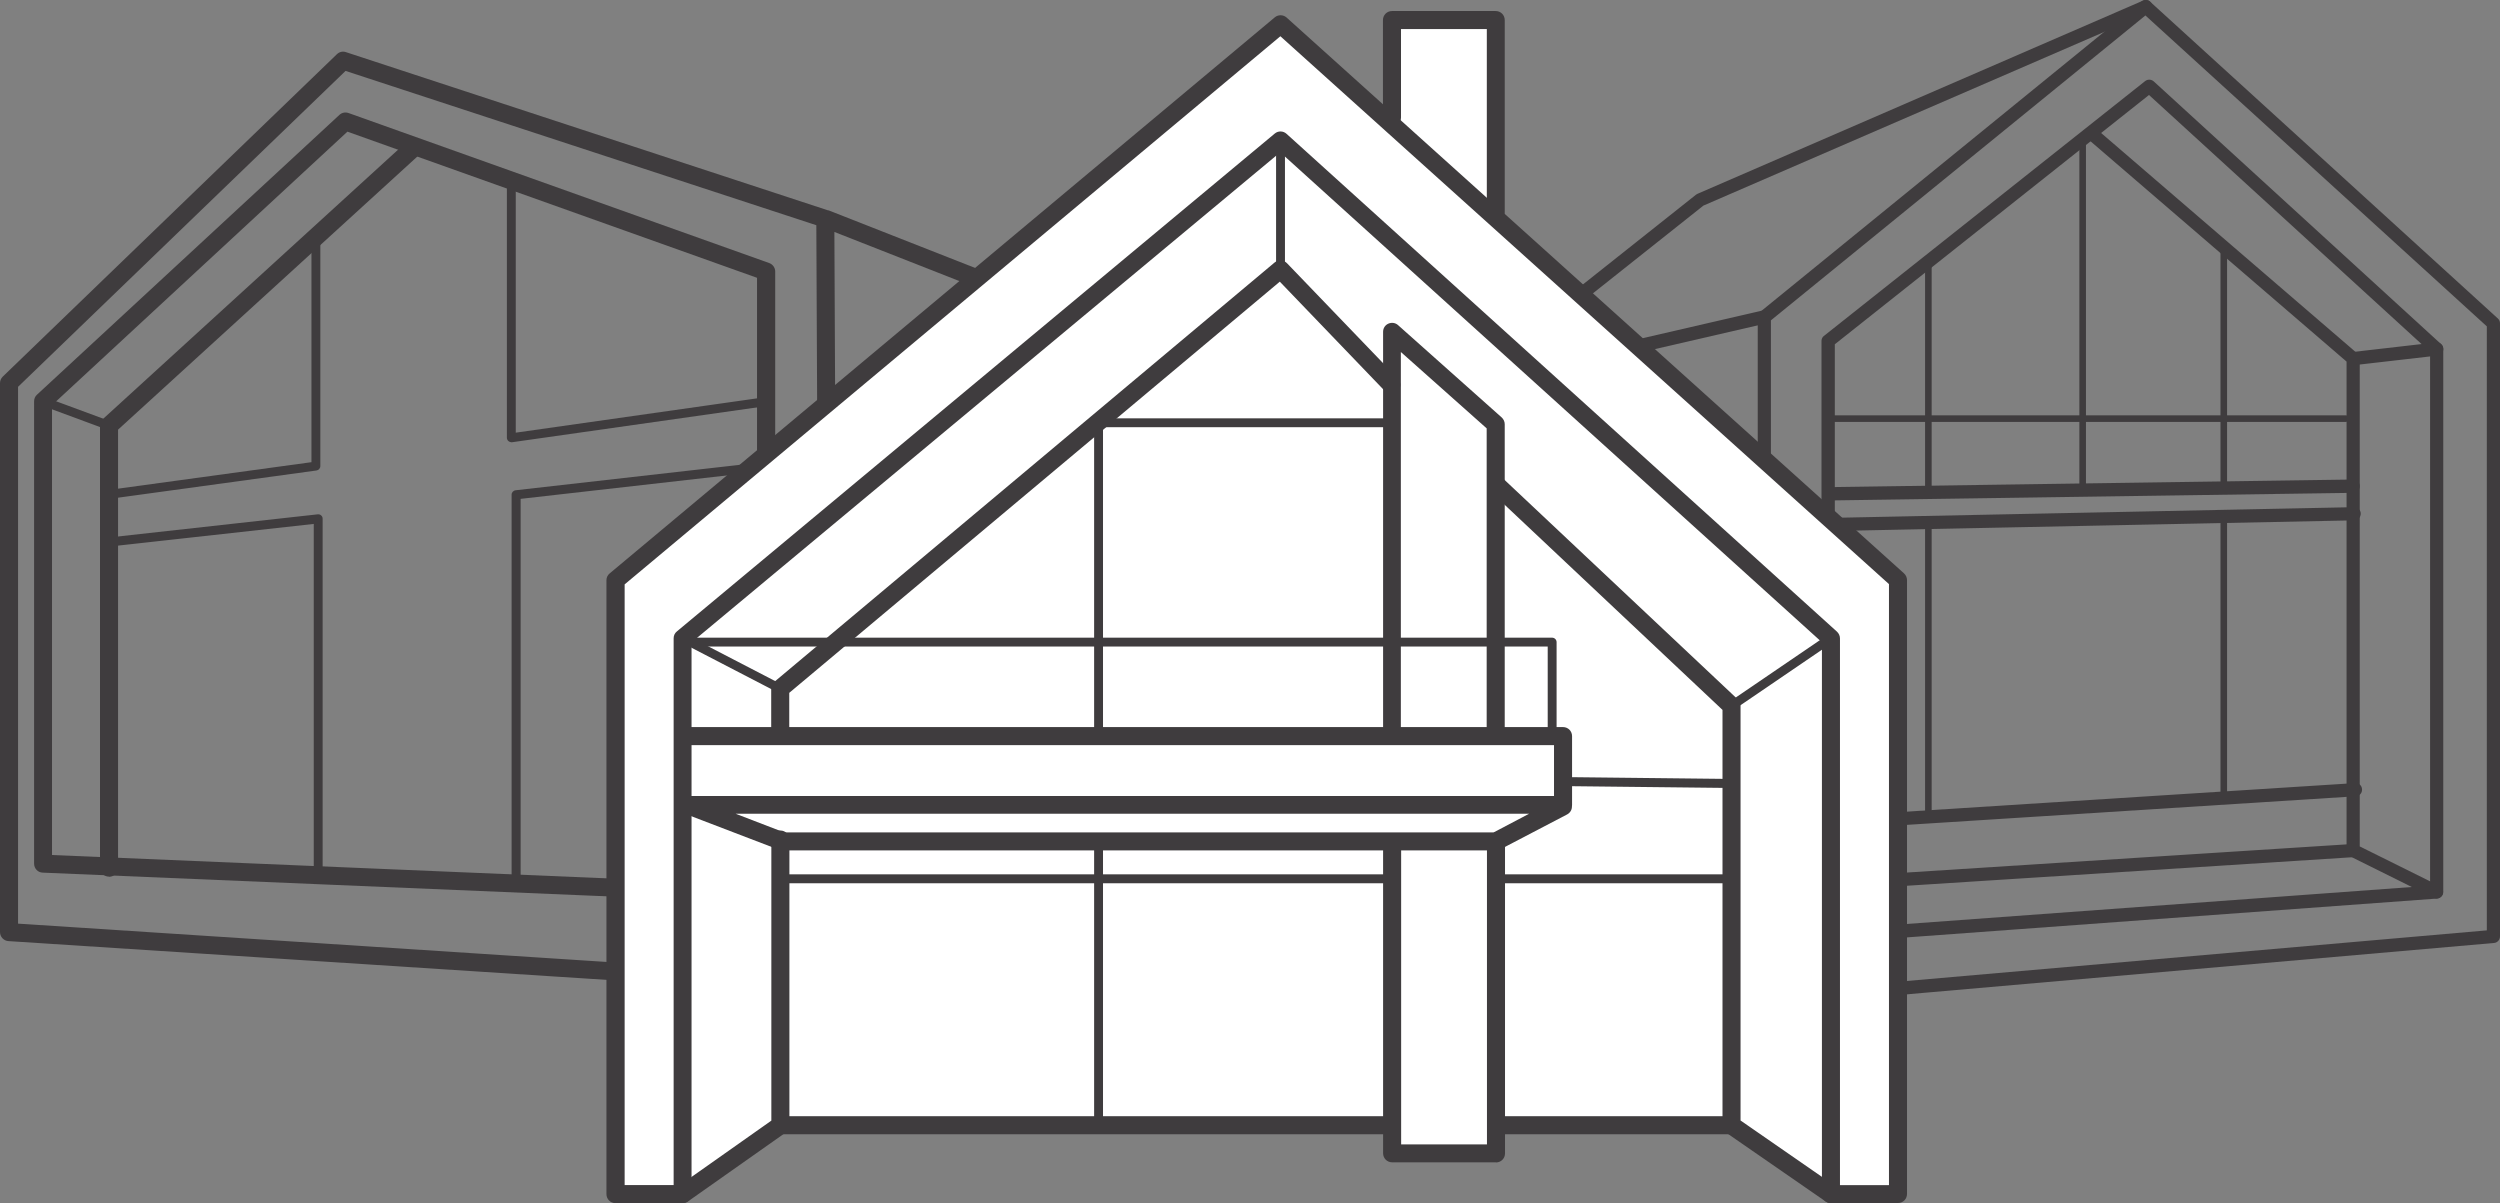 <svg xmlns="http://www.w3.org/2000/svg" id="b" viewBox="0 0 174.5 83.98"><rect x="0" y="0" width="174.5" height="83.98" fill="#808080" stroke="none"/><g id="c"><path d="M123.15,70.27c-.12,0-.23-.04-.31-.12-.1-.09-.15-.21-.15-.34V22.13c0-.14.06-.27.17-.36L149.48.1c.18-.14.43-.14.6.02l24.27,22.11c.1.09.15.21.15.34v42.79c0,.24-.18.44-.42.46l-50.89,4.45s-.03,0-.04,0ZM123.61,22.35v46.95l49.97-4.36V22.78L149.75,1.08l-26.14,21.28Z" fill="#3f3c3e"></path><path d="M127.61,65.83c-.12,0-.23-.04-.32-.12-.09-.09-.15-.21-.15-.34V23.8c0-.14.06-.28.18-.36l22.41-17.78c.18-.14.43-.13.6.02l20.06,18.34c.1.09.15.21.15.34v37.9c0,.24-.19.44-.43.46l-42.47,3.11s-.02,0-.03,0ZM128.07,24.02v40.84l41.55-3.04V24.56l-19.62-17.93-21.93,17.4Z" fill="#3f3c3e"></path><path d="M170.08,62.72c-.07,0-.14-.02-.21-.05l-5.82-2.89c-.16-.08-.26-.24-.26-.42V25.24l-17.92-15.42c-.19-.17-.22-.46-.05-.65s.46-.21.65-.05l18.08,15.56c.1.09.16.22.16.35v34.05l5.56,2.76c.23.11.32.39.21.62-.08.16-.25.26-.42.26Z" fill="#3f3c3e"></path><path d="M127.85,62.16c-.24,0-.45-.19-.46-.43-.02-.26.18-.48.43-.49l36.4-2.33c.24-.03.48.18.49.43s-.18.48-.43.49l-36.4,2.33s-.02,0-.03,0Z" fill="#3f3c3e"></path><path d="M164.26,25.49c-.23,0-.43-.17-.46-.41-.03-.25.15-.48.41-.51l5.82-.67c.25-.03.48.15.51.41.03.25-.15.48-.41.51l-5.82.67s-.04,0-.05,0Z" fill="#3f3c3e"></path><path d="M127.85,34.93c-.25,0-.46-.2-.46-.46,0-.26.2-.47.46-.47l36.4-.53h0c.25,0,.46.2.46.46,0,.26-.2.47-.46.47l-36.4.53h0Z" fill="#3f3c3e"></path><path d="M127.73,37.07c-.25,0-.46-.2-.46-.45,0-.26.2-.47.45-.47l36.59-.75c.27.01.47.2.47.45,0,.26-.2.47-.45.47l-36.59.75h0Z" fill="#3f3c3e"></path><path d="M127.82,57.91c-.24,0-.45-.19-.46-.43-.02-.26.18-.48.43-.49l36.59-2.33c.28-.02.48.18.49.43.02.26-.18.48-.43.49l-36.59,2.33s-.02,0-.03,0Z" fill="#3f3c3e"></path><path d="M155.22,34.01c-.13,0-.23-.1-.23-.23v-16.34c0-.13.1-.23.23-.23s.23.1.23.23v16.34c0,.13-.1.23-.23.23Z" fill="#3f3c3e"></path><path d="M145.37,34.17c-.13,0-.23-.1-.23-.23V9.85c0-.13.1-.23.23-.23s.23.1.23.23v24.09c0,.13-.1.23-.23.23Z" fill="#3f3c3e"></path><path d="M134.6,34.42c-.13,0-.23-.1-.23-.23v-15.75c0-.13.1-.23.23-.23s.23.1.23.23v15.75c0,.13-.1.23-.23.23Z" fill="#3f3c3e"></path><path d="M155.22,55.85c-.13,0-.23-.1-.23-.23v-19.59c0-.13.1-.23.23-.23s.23.1.23.23v19.59c0,.13-.1.23-.23.23Z" fill="#3f3c3e"></path><path d="M134.6,57.18c-.13,0-.23-.1-.23-.23v-20.42c0-.13.1-.23.23-.23s.23.1.23.23v20.42c0,.13-.1.23-.23.23Z" fill="#3f3c3e"></path><path d="M123.15,70.27c-.11,0-.21-.04-.3-.11l-20.87-17.87c-.1-.09-.16-.22-.16-.35v-24.99c0-.14.06-.28.18-.36l16.38-13s.07-.05.1-.06L149.59.04c.24-.1.51,0,.61.24.1.24,0,.51-.24.61l-31.06,13.46-16.16,12.83v24.55l20.71,17.73c.19.17.22.46.05.65-.09.11-.22.16-.35.16Z" fill="#3f3c3e"></path><path d="M102.27,27.41c-.21,0-.4-.14-.45-.36-.06-.25.1-.5.35-.56l20.87-4.82c.25-.06.5.1.56.35.06.25-.1.5-.35.56l-20.87,4.82s-.07.01-.1.01Z" fill="#3f3c3e"></path><path d="M117.14,64.72c-.13,0-.23-.1-.23-.23v-28.6h-4.45s0,24.41,0,24.41c0,.13-.1.23-.23.23s-.23-.1-.23-.23v-24.66c0-.06.02-.12.07-.16s.1-.07.16-.07h4.91c.13.01.23.12.23.24v28.83c0,.13-.1.23-.23.23Z" fill="#3f3c3e"></path><path d="M163.74,29.45h-35.91c-.13,0-.23-.1-.23-.23s.1-.23.23-.23h35.91c.13,0,.23.1.23.23s-.1.23-.23.23Z" fill="#3f3c3e"></path><path d="M53.48,63.03h-.03l-50.47-2.12c-.34-.01-.6-.29-.6-.63V28.01c0-.18.07-.34.2-.46L23.69,8.02c.17-.16.42-.21.64-.13l29.36,10.47c.25.09.42.33.42.59v43.45c0,.17-.07.33-.19.45-.12.11-.27.17-.43.17ZM3.63,59.68l49.21,2.07V19.39l-28.59-10.2L3.63,28.28v31.39Z" fill="#3f3c3e"></path><path d="M57.68,69.39L.59,65.69c-.33-.02-.59-.3-.59-.63V26.74c0-.17.07-.33.19-.45L23.52,3.78c.17-.16.4-.22.63-.14l33.64,11.04s.01,0,.02,0c0,0,.01,0,.02,0l52.21,20.52c.24.09.4.33.4.58v26.47c0,.32-.24.58-.55.62l-52.21,6.51ZM1.26,64.47l56.39,3.67,51.55-6.44v-25.48l-50.96-20.03.23,50.26c0,.35-.28.63-.63.63h0c-.35,0-.63-.28-.63-.63l-.23-50.73L24.12,4.95,1.26,27v37.47Z" fill="#3f3c3e"></path><path d="M35.7,30.87c-.07,0-.15-.03-.21-.08-.07-.06-.11-.15-.11-.24V12.87c0-.17.14-.31.31-.31s.31.14.31.31v17.33l17.58-2.5c.17-.03.33.09.35.27.02.17-.09.33-.27.35l-17.93,2.55s-.03,0-.04,0Z" fill="#3f3c3e"></path><path d="M36.02,61.87c-.17,0-.31-.14-.31-.31v-27.03c0-.16.12-.29.28-.31l17.46-1.98c.18-.02.33.1.35.28.02.17-.1.33-.28.35l-17.18,1.95v26.75c0,.17-.14.31-.31.31Z" fill="#3f3c3e"></path><path d="M7.61,61.19c-.35,0-.63-.28-.63-.63v-30.85c0-.18.07-.34.2-.46L28.31,9.97c.26-.23.65-.22.89.04.23.26.22.65-.04.89L8.24,29.99v30.58c0,.35-.28.63-.63.63Z" fill="#3f3c3e"></path><path d="M7.61,30.02s-.07,0-.11-.02l-4.6-1.7c-.16-.06-.25-.24-.19-.4.06-.16.23-.25.4-.19l4.6,1.7c.16.06.25.24.19.4-.05.13-.17.2-.29.2Z" fill="#3f3c3e"></path><path d="M7.61,34.82c-.15,0-.29-.11-.31-.27-.02-.17.1-.33.27-.35l14.17-1.94v-15.78c0-.17.14-.31.31-.31s.31.14.31.31v16.05c0,.16-.12.29-.27.31l-14.44,1.98s-.03,0-.04,0Z" fill="#3f3c3e"></path><path d="M22.21,61.44c-.17,0-.31-.14-.31-.31v-24.56l-14.17,1.57c-.17.03-.33-.11-.35-.28-.02-.17.1-.33.28-.35l14.52-1.61c.09-.01.18.02.24.08.07.06.1.14.1.23v24.91c0,.17-.14.31-.31.31Z" fill="#3f3c3e"></path><path d="M58.08,63.17c-.33,0-.6-.25-.63-.58-.02-.35.24-.65.58-.67l51.74-3.68c.3-.02.65.24.67.58.02.35-.24.65-.58.67l-51.74,3.68s-.03,0-.05,0Z" fill="#3f3c3e"></path><path d="M103.75,51.66h0l-6.98-.14c-.17,0-.31-.14-.31-.31v-13.02c0-.1.05-.19.13-.25.08-.06.19-.08.28-.05l6.98,2.26c.13.04.22.16.22.3v10.9c0,.08-.03.17-.09.22-.06.06-.14.09-.22.09ZM97.08,50.9l6.36.13v-10.35l-6.36-2.06v12.28Z" fill="#3f3c3e"></path><path d="M67.72,62.02c-.35,0-.63-.28-.63-.63v-31c0-.19.09-.37.24-.49.15-.12.35-.16.53-.12l14.28,3.4c.28.07.48.32.48.61v27.03c0,.35-.28.63-.63.63s-.63-.28-.63-.63v-26.54l-13.03-3.1v30.2c0,.35-.28.63-.63.63Z" fill="#3f3c3e"></path><path d="M82.02,38.83s-.03,0-.05,0l-14.23-2.37c-.17-.03-.29-.19-.26-.36s.19-.29.36-.26l14.23,2.37c.17.03.29.19.26.36-.03.15-.16.26-.31.26Z" fill="#3f3c3e"></path><path d="M72.09,61.51c-.17,0-.31-.14-.31-.31v-29.5c0-.17.14-.31.31-.31s.31.14.31.31v29.5c0,.17-.14.31-.31.31Z" fill="#3f3c3e"></path><polygon points="43.14 82.16 43 47.25 43.05 40.26 89.07 1.93 93.73 5.67 97.17 8.83 97.12 1.51 104.25 1.58 104.39 14.92 132.2 40.26 132.39 83.18 127.64 83.3 120.48 78.59 104.34 78.57 104.25 80.57 97.14 80.4 97 78.5 54.44 78.56 47.45 83.32 42.94 83.32 43.14 82.16" fill="#fff"></polygon><path d="M132.48,83.98h-4.68c-.35,0-.63-.28-.63-.63v-38.52L89.36,10.63l-41.09,34.21v38.51c0,.35-.28.63-.63.63h-4.68c-.35,0-.63-.28-.63-.63v-42.85c0-.19.08-.36.23-.48L88.98,1.21c.24-.2.59-.19.82.01l43.1,38.8c.13.12.21.29.21.47v42.85c0,.35-.28.63-.63.63ZM128.43,82.72h3.42v-41.95L89.37,2.53l-45.77,38.26v41.93h3.42v-38.17c0-.19.08-.36.23-.48L88.98,9.32c.24-.2.59-.19.82.02l38.42,34.75c.13.12.21.29.21.47v38.17Z" fill="#3f3c3e"></path><path d="M47.65,83.98c-.2,0-.39-.09-.51-.27-.2-.28-.13-.68.15-.87l6.55-4.62v-19.62c0-.35.28-.63.63-.63s.63.28.63.63v19.95c0,.2-.1.4-.27.51l-6.81,4.8c-.11.08-.24.11-.36.11Z" fill="#3f3c3e"></path><path d="M54.46,51.96c-.35,0-.63-.28-.63-.63v-3.26c0-.19.08-.36.22-.48l34.92-29.27c.25-.21.63-.19.86.05l7.74,8.05c.24.25.23.65-.02.89-.25.24-.65.23-.89-.02l-7.33-7.63-34.24,28.7v2.97c0,.35-.28.63-.63.63Z" fill="#3f3c3e"></path><path d="M127.8,83.98c-.12,0-.25-.04-.36-.11l-6.94-4.8c-.17-.12-.27-.31-.27-.52v-29l-16.24-15.29c-.25-.24-.26-.64-.03-.89.24-.25.64-.26.89-.03l16.44,15.47c.13.12.2.28.2.46v28.94l6.67,4.62c.29.2.36.59.16.87-.12.18-.32.27-.52.27Z" fill="#3f3c3e"></path><path d="M104.41,59.36h-49.8c-.08,0-.15-.01-.22-.04l-6.66-2.55c-.28-.11-.45-.4-.39-.7.05-.3.31-.51.62-.51h60.51v-3.55h-60.66c-.35,0-.63-.28-.63-.63s.28-.63.63-.63h61.29c.35,0,.63.28.63.63v4.8s0,.08-.01.13c0,.22-.13.43-.34.54l-4.67,2.44c-.09.05-.19.07-.29.07ZM54.73,58.1h49.53l2.47-1.3h-55.38l3.38,1.3Z" fill="#3f3c3e"></path><path d="M104.41,81.13h-7.24c-.35,0-.63-.28-.63-.63v-21.61c0-.35.28-.63.63-.63s.63.28.63.63v20.99h5.99v-21.14c0-.35.28-.63.63-.63s.63.28.63.63v21.77c0,.35-.28.63-.63.63Z" fill="#3f3c3e"></path><path d="M108.34,51.7c-.17,0-.31-.14-.31-.31v-6.26h-60.29c-.17,0-.31-.14-.31-.31s.14-.31.31-.31h60.6c.17,0,.31.14.31.31v6.57c0,.17-.14.31-.31.31Z" fill="#3f3c3e"></path><path d="M97.17,51.88c-.35,0-.63-.28-.63-.63v-28.09c0-.25.14-.47.37-.57.23-.1.49-.06.67.1l7.24,6.45c.13.12.21.29.21.47v21.48c0,.35-.28.63-.63.63s-.63-.28-.63-.63v-21.19l-5.99-5.33v26.69c0,.35-.28.63-.63.63Z" fill="#3f3c3e"></path><path d="M104.41,15.46c-.35,0-.63-.28-.63-.63V2.03h-5.99v6.18c0,.35-.28.63-.63.63s-.63-.28-.63-.63V1.4c0-.35.28-.63.63-.63h7.24c.35,0,.63.28.63.63v13.43c0,.35-.28.63-.63.63Z" fill="#3f3c3e"></path><path d="M89.38,19.12c-.17,0-.31-.14-.31-.31v-9.01c0-.17.14-.31.31-.31s.31.14.31.31v9.01c0,.17-.14.31-.31.31Z" fill="#3f3c3e"></path><path d="M97.08,79.17h-42.61c-.35,0-.63-.28-.63-.63s.28-.63.63-.63h42.61c.35,0,.63.28.63.63s-.28.63-.63.63Z" fill="#3f3c3e"></path><path d="M120.86,79.17h-16.39c-.35,0-.63-.28-.63-.63s.28-.63.63-.63h16.39c.35,0,.63.28.63.63s-.28.63-.63.63Z" fill="#3f3c3e"></path><path d="M76.68,51.57c-.17,0-.31-.14-.31-.31v-21.75c0-.17.14-.31.31-.31h20.35c.17,0,.31.14.31.31s-.14.31-.31.31h-20.04v21.44c0,.17-.14.31-.31.31Z" fill="#3f3c3e"></path><path d="M76.68,78.98c-.17,0-.31-.14-.31-.31v-19.83c0-.17.14-.31.31-.31s.31.14.31.31v19.83c0,.17-.14.31-.31.31Z" fill="#3f3c3e"></path><path d="M120.77,55h0l-11.66-.13c-.17,0-.31-.14-.31-.32,0-.17.14-.31.31-.31h0l11.66.13c.17,0,.31.14.31.32,0,.17-.14.31-.31.31Z" fill="#3f3c3e"></path><path d="M96.92,61.65h-42.45c-.17,0-.31-.14-.31-.31s.14-.31.31-.31h42.45c.17,0,.31.14.31.31s-.14.31-.31.31Z" fill="#3f3c3e"></path><path d="M120.54,61.65h-16.04c-.17,0-.31-.14-.31-.31s.14-.31.31-.31h16.04c.17,0,.31.14.31.31s-.14.31-.31.31Z" fill="#3f3c3e"></path><path d="M54.46,48.39s-.1-.01-.14-.04l-6.81-3.53c-.15-.08-.21-.27-.13-.42s.27-.21.42-.13l6.81,3.53c.15.08.21.27.13.42-.06.11-.17.17-.28.17Z" fill="#3f3c3e"></path><path d="M120.86,49.59c-.1,0-.2-.05-.26-.14-.1-.14-.06-.34.08-.44l6.94-4.73c.14-.1.34-.06.44.08.1.14.06.34-.08.44l-6.94,4.73c-.05.04-.12.05-.18.05Z" fill="#3f3c3e"></path></g></svg>